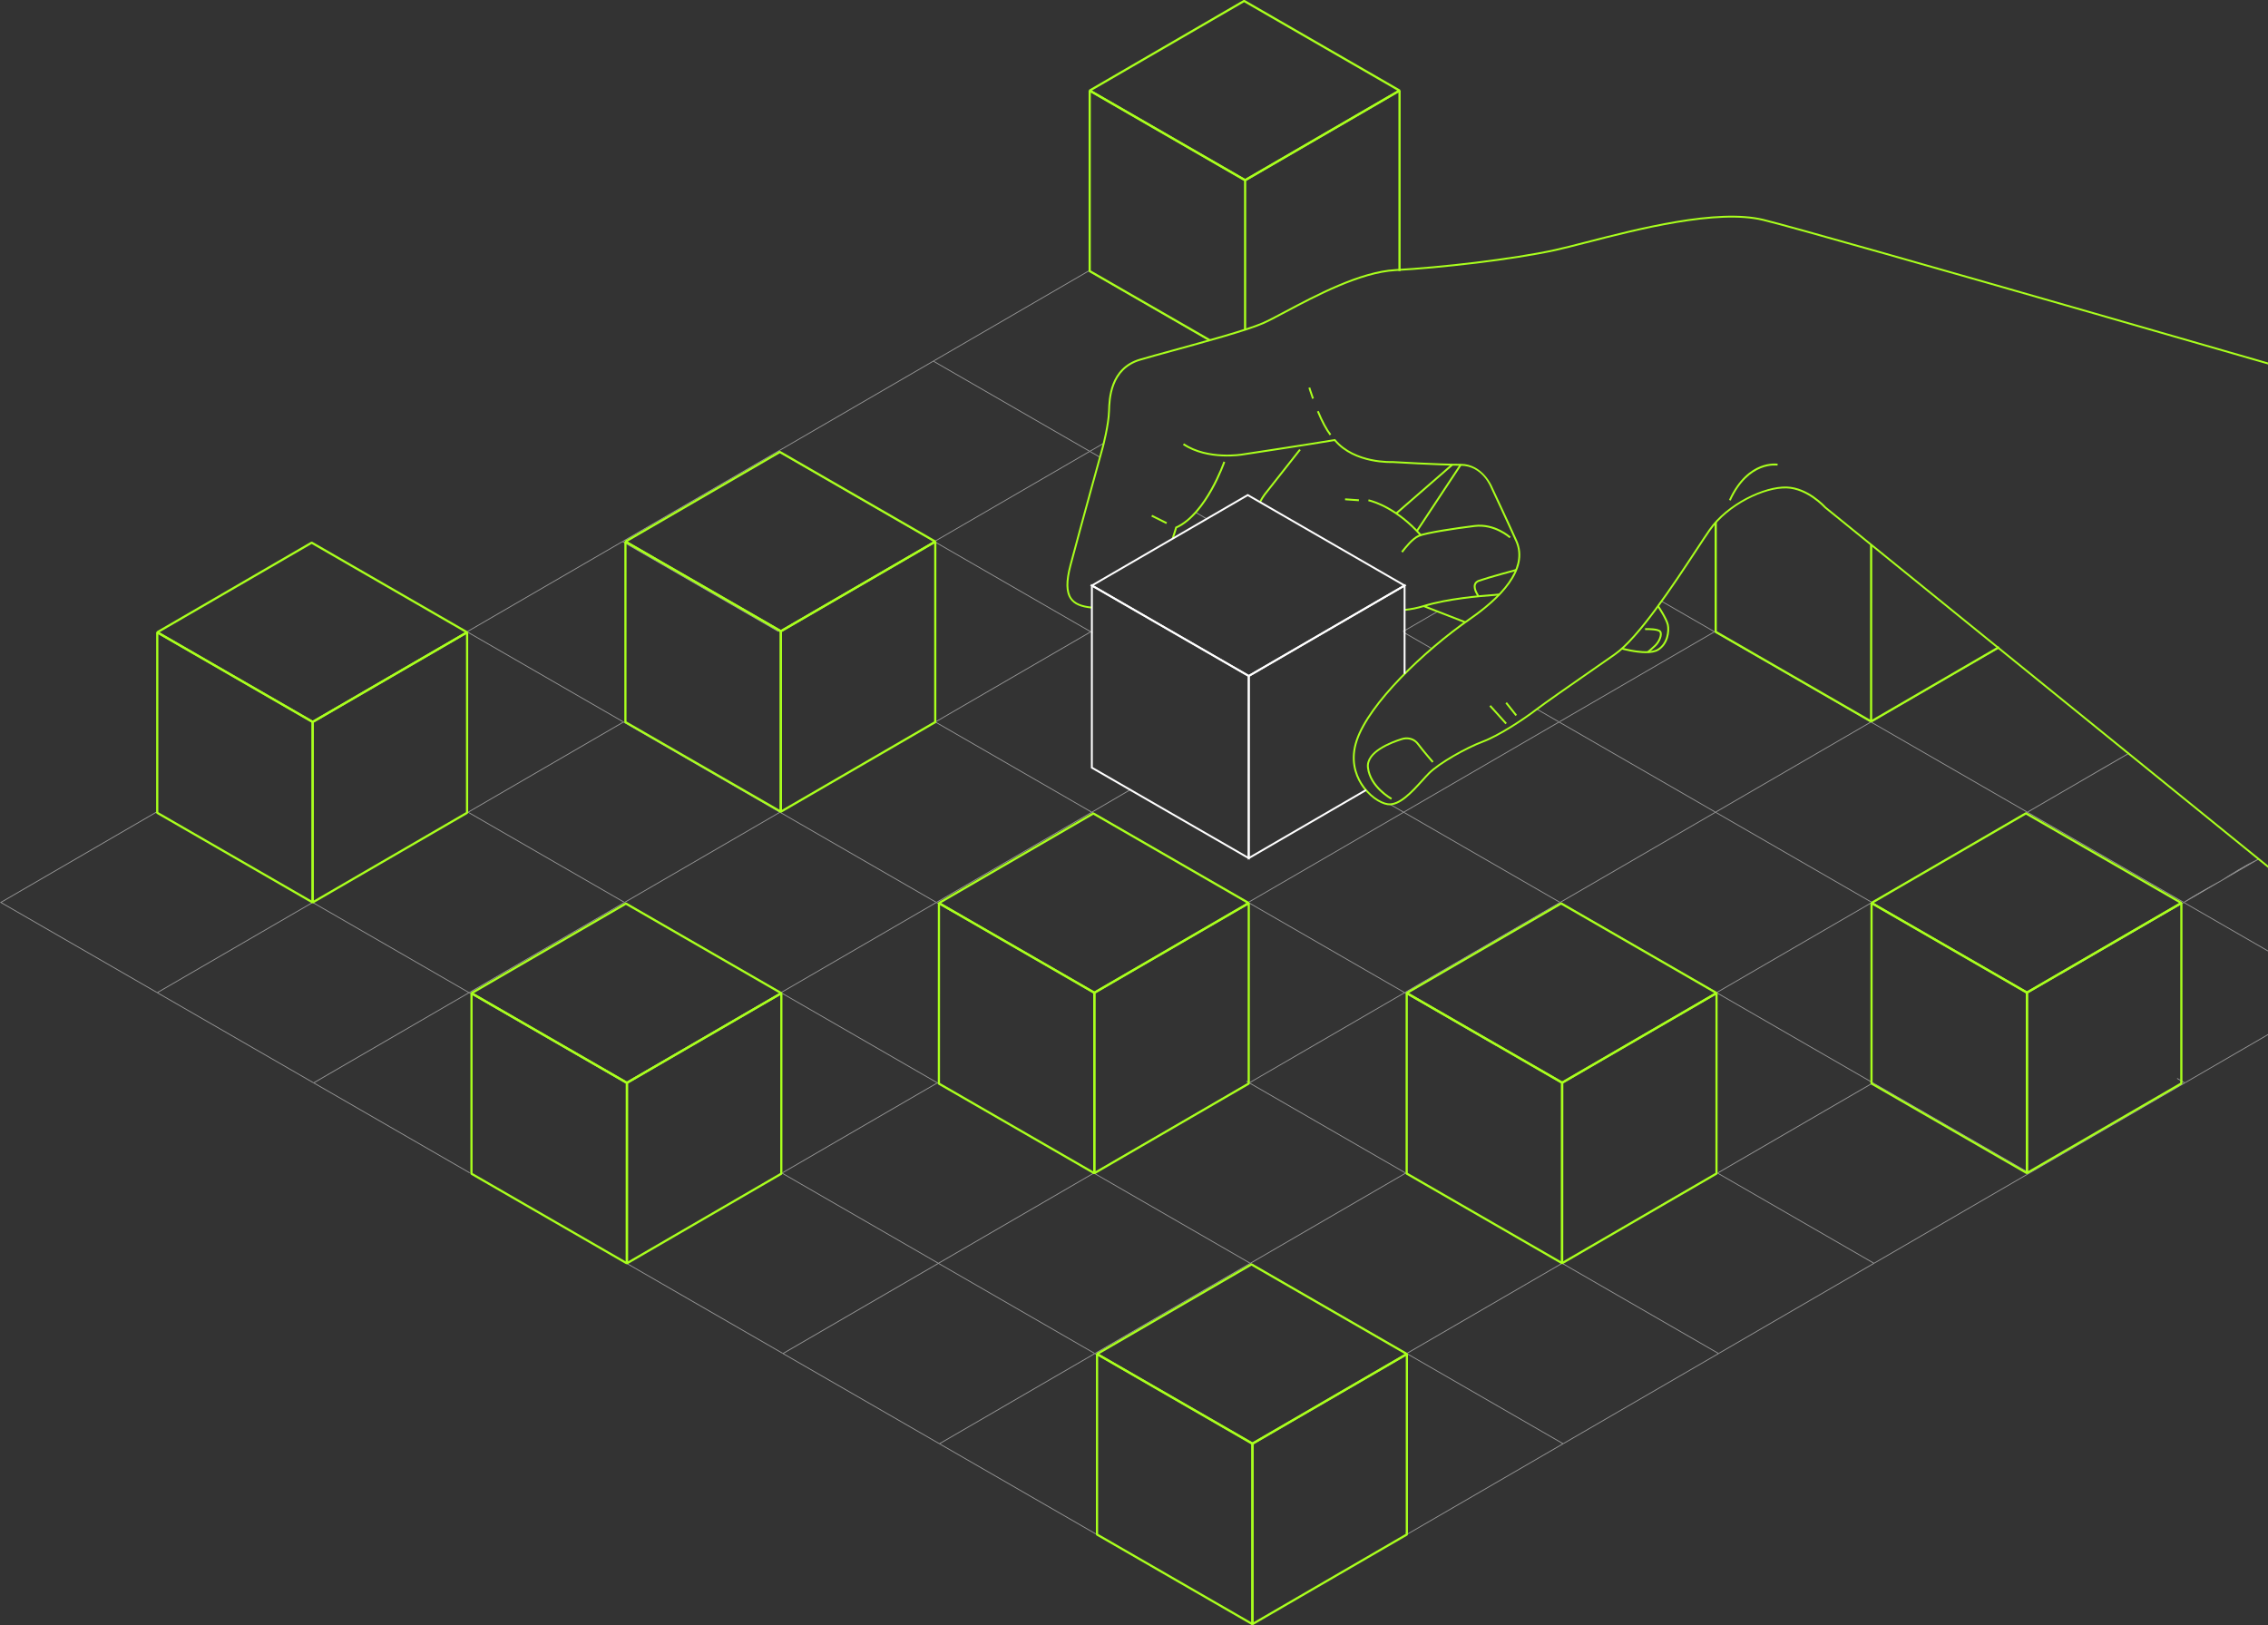 <svg width="864" height="619" viewBox="0 0 864 619" fill="none" xmlns="http://www.w3.org/2000/svg">
<rect x="0" y="0" width="864" height="619" fill="#333333" stroke="none"/>
<g clip-path="url(#clip0_4596_172482)">
<g opacity="0.5">
<path d="M761.56 246.498L712.737 274.836L761.56 246.498Z" fill="white"/>
<path d="M761.56 246.498L712.737 274.836L713.038 275.011L761.56 246.849V246.498Z" fill="white"/>
<path d="M772.333 309.2C785.028 301.938 797.563 294.426 810.743 286.905L772.333 309.2Z" fill="white"/>
<path d="M811.144 286.671L772.333 309.2L772.634 309.375L811.144 287.022V286.671Z" fill="white"/>
<path d="M860.118 327.195C851.05 332.821 841.022 337.829 831.92 343.563C841.857 338.664 850.215 331.986 860.118 327.195Z" fill="white"/>
<path d="M860.552 326.945L831.92 343.563L832.23 343.739L860.552 327.304V326.945Z" fill="white"/>
<path d="M460.663 129.484L415.066 103.192L414.757 103.016L414.456 103.192L355.553 137.38L355.854 137.556L414.757 103.367L460.053 129.484H460.663Z" fill="white"/>
<path d="M420.523 168.622L415.15 171.744L420.523 168.622Z" fill="white"/>
<path d="M420.523 168.622L415.15 171.744L415.451 171.919L420.523 168.973V168.622Z" fill="white"/>
<path d="M534.333 240.472C538.361 238.135 542.398 235.789 546.426 233.452L534.333 240.472Z" fill="white"/>
<path d="M547.446 232.86L534.333 240.472L534.634 240.647L548.048 232.86H547.446Z" fill="white"/>
<path d="M593.929 274.836L652.84 240.647L593.929 274.836Z" fill="white"/>
<path d="M632.966 228.836V229.187L652.84 240.647L653.141 240.472L632.966 228.836Z" fill="white"/>
<path d="M712.737 274.836L653.442 240.647L653.141 240.472L593.929 274.836L594.23 275.011L653.141 240.822L712.436 275.011L653.525 309.2L712.737 274.836Z" fill="white"/>
<path d="M772.333 309.2L713.038 275.011L712.737 274.836L653.525 309.2L653.826 309.375L712.737 275.186L772.032 309.375L713.121 343.563L772.333 309.2Z" fill="white"/>
<path d="M772.634 309.375L772.333 309.2L713.121 343.563L713.422 343.739L772.333 309.55L831.619 343.739L831.92 343.563L772.634 309.375Z" fill="white"/>
<path d="M891.517 377.927L832.23 343.739L831.921 343.563L785.061 370.757V371.116L831.929 343.914L891.216 378.103L832.313 412.291L832.614 412.466L891.826 378.103L891.517 377.927Z" fill="white"/>
<path d="M415.149 171.744L355.854 137.556L355.553 137.38L355.244 137.556L296.041 171.919L296.342 171.744L296.643 171.919L355.553 137.731L414.84 171.919L355.938 206.108L415.149 171.744Z" fill="white"/>
<path d="M455.373 194.94V195.291L459.285 197.544H459.886L455.373 194.94Z" fill="white"/>
<path d="M419.144 174.048L415.45 171.919L415.15 171.744L355.938 206.108L356.239 206.283L415.15 172.095L419.144 174.398V174.048Z" fill="white"/>
<path d="M545.641 246.991L534.726 240.697V241.048L545.641 247.341V246.991Z" fill="white"/>
<path d="M585.296 269.861V270.203L593.628 275.011L534.718 309.2L593.929 274.836L585.296 269.861Z" fill="white"/>
<path d="M653.525 309.2L594.23 275.011L593.929 274.836L534.718 309.2L535.027 309.375L593.929 275.186L653.224 309.375L594.314 343.563L653.525 309.2Z" fill="white"/>
<path d="M713.121 343.563L653.826 309.375L653.525 309.2L594.314 343.563L594.623 343.739L653.525 309.55L712.82 343.739L653.91 377.927L713.121 343.563Z" fill="white"/>
<path d="M714.609 344.423L713.422 343.739L713.121 343.563L653.91 377.927L654.219 378.103L713.121 343.914L714.609 344.774V344.423Z" fill="white"/>
<path d="M832.313 412.291L829.38 410.605V410.947L832.004 412.466L773.102 446.655L773.402 446.83L832.614 412.466L832.313 412.291Z" fill="white"/>
<path d="M355.938 206.108L296.643 171.919L296.342 171.744L296.041 171.919L236.83 206.283L237.13 206.108L237.44 206.283L296.342 172.095L355.637 206.283L296.726 240.472L355.938 206.108Z" fill="white"/>
<path d="M415.526 240.472L356.239 206.283L355.938 206.108L296.726 240.472L297.036 240.647L355.938 206.459L415.225 240.647L356.322 274.836L415.526 240.472Z" fill="white"/>
<path d="M416.211 240.864L415.835 240.647L415.526 240.472L356.323 274.836L356.623 275.011L415.534 240.822L416.211 241.215V240.864Z" fill="white"/>
<path d="M431.797 299.918L415.918 309.2L431.797 299.918Z" fill="white"/>
<path d="M475.514 343.563L534.417 309.375L475.514 343.563Z" fill="white"/>
<path d="M430.761 300.527L415.918 309.2L416.219 309.375L430.761 300.878V300.527Z" fill="white"/>
<path d="M529.018 306.261L534.417 309.375L534.718 309.2L529.628 306.261H529.018Z" fill="white"/>
<path d="M594.314 343.563L535.027 309.375L534.718 309.2L475.514 343.563L475.815 343.739L534.726 309.55L594.013 343.739L535.11 377.927L594.314 343.563Z" fill="white"/>
<path d="M620.363 397.4C630.643 391.432 640.914 385.473 651.193 379.505C652.004 379.037 652.806 378.57 653.617 378.103" fill="white"/>
<path d="M594.623 343.739L594.314 343.563L535.11 377.927L535.411 378.103L594.322 343.914L653.609 378.103L653.91 377.927L594.623 343.739Z" fill="white"/>
<path d="M654.294 446.655L713.205 412.466L654.294 446.655Z" fill="white"/>
<path d="M654.219 378.102L653.91 377.927L619.06 398.16V398.51L653.918 378.278L713.205 412.466L713.506 412.291L654.219 378.102Z" fill="white"/>
<path d="M773.102 446.655L714.375 412.792H714.099V412.633L713.815 412.466L713.506 412.291L654.294 446.655L654.603 446.839L713.514 412.642L772.801 446.83L713.89 481.019L714.199 481.194L773.403 446.83L773.102 446.655Z" fill="white"/>
<path d="M296.727 240.472L237.44 206.283L237.131 206.108L236.83 206.283L177.626 240.647L177.927 240.472L178.237 240.647L237.131 206.459L296.426 240.647" fill="white"/>
<path d="M415.918 309.2L356.623 275.011L356.322 274.836L297.119 309.2L297.42 309.375L356.322 275.186L415.609 309.375L356.715 343.563L415.918 309.2Z" fill="white"/>
<path d="M416.219 309.375L415.919 309.2L356.715 343.563L357.016 343.739L415.919 309.55L475.214 343.739L475.515 343.563L416.219 309.375Z" fill="white"/>
<path d="M535.111 377.927L475.815 343.739L475.515 343.563L474.378 344.223H474.988L475.515 343.914L534.81 378.103L475.907 412.291L535.111 377.927Z" fill="white"/>
<path d="M570.721 398.469L535.411 378.102L535.11 377.927L475.907 412.291L476.208 412.466L535.11 378.278L570.111 398.469H570.721Z" fill="white"/>
<path d="M595.091 481.019C614.104 470.31 632.49 458.624 651.544 448.249L595.091 481.019Z" fill="white"/>
<path d="M713.89 481.019L654.603 446.839L654.294 446.655L653.642 447.039V447.081H653.567L595.091 481.019L595.4 481.194L654.302 447.005L713.589 481.194L654.687 515.383L654.988 515.558L714.199 481.194L713.89 481.019Z" fill="white"/>
<path d="M237.523 274.836L178.236 240.647L177.927 240.472L177.626 240.647L118.415 275.011L118.716 274.836L119.025 275.011L177.927 240.822L237.222 275.011L178.32 309.2L237.523 274.836Z" fill="white"/>
<path d="M297.119 309.2L237.832 275.011L237.523 274.836L178.32 309.2L178.621 309.375L237.523 275.186L296.81 309.375L237.908 343.563L297.119 309.2Z" fill="white"/>
<path d="M356.715 343.563L297.42 309.375L297.119 309.2L237.908 343.563L238.209 343.739L297.119 309.55L356.406 343.739L297.504 377.927L356.715 343.563Z" fill="white"/>
<path d="M363.393 347.411L357.016 343.739L356.715 343.563L297.504 377.927L297.805 378.103L356.715 343.914L363.393 347.762V347.411Z" fill="white"/>
<path d="M474.829 411.673V412.024L475.607 412.466L416.696 446.655L475.907 412.291L474.829 411.673Z" fill="white"/>
<path d="M535.503 446.655L476.208 412.466L475.907 412.291L416.696 446.655L416.997 446.83L475.907 412.642L535.203 446.83L476.292 481.019L535.503 446.655Z" fill="white"/>
<path d="M595.091 481.019L535.804 446.83L535.503 446.655L476.292 481.019L476.593 481.194L535.503 447.005L594.79 481.194L535.879 515.383L595.091 481.019Z" fill="white"/>
<path d="M654.988 515.558L654.687 515.383L595.4 481.194L595.091 481.019L535.879 515.383L536.189 515.558L595.099 481.369L654.386 515.558L595.475 549.747L595.785 549.922L654.988 515.558Z" fill="white"/>
<path d="M237.908 343.563L178.621 309.375L178.32 309.2L119.108 343.563L119.409 343.739L178.32 309.55L237.607 343.739L178.696 377.927L237.908 343.563Z" fill="white"/>
<path d="M297.504 377.927L238.208 343.739L237.908 343.563L178.696 377.927L179.005 378.103L237.908 343.914L297.203 378.103L238.292 412.291L297.504 377.927Z" fill="white"/>
<path d="M357.1 412.291L297.804 378.102L297.504 377.927L238.292 412.291L238.601 412.466L297.504 378.278L356.799 412.466L297.888 446.655L357.1 412.291Z" fill="white"/>
<path d="M416.696 446.655L357.401 412.466L357.1 412.291L297.888 446.655L298.197 446.83L357.1 412.642L416.395 446.83L357.484 481.019L416.696 446.655Z" fill="white"/>
<path d="M476.292 481.019L416.997 446.83L416.696 446.655L357.484 481.019L357.793 481.194L416.696 447.005L475.991 481.194L417.08 515.391L476.292 481.019Z" fill="white"/>
<path d="M476.593 481.194L476.292 481.019L417.08 515.391L417.389 515.566L476.292 481.369L535.294 515.391H535.545V515.541L535.578 515.558L535.879 515.383L476.593 481.194Z" fill="white"/>
<path d="M595.475 549.746L536.188 515.558L535.879 515.383L535.545 515.583V515.942L535.888 515.733L595.174 549.922L536.272 584.11L536.573 584.286L595.784 549.922L595.475 549.746Z" fill="white"/>
<path d="M0.61 343.739L59.521 309.55L118.816 343.739L59.905 377.927L0.61 343.739ZM119.108 343.563L59.813 309.375L59.512 309.2L59.212 309.375L0 343.739L59.897 378.278L59.596 378.103L119.108 343.563Z" fill="white"/>
<path d="M60.206 378.111L119.117 343.922L178.403 378.111L119.493 412.299L60.206 378.111ZM178.704 377.936L119.418 343.747L119.117 343.572L59.604 378.111L59.905 378.286L119.493 412.65L119.192 412.475L178.704 377.936Z" fill="white"/>
<path d="M179.089 446.655L119.794 412.466L178.696 378.278L237.991 412.466L238.292 412.291L179.005 378.102L178.696 377.927L119.184 412.466L119.493 412.642L178.78 446.83" fill="white"/>
<path d="M238.986 481.194L297.897 447.005L357.192 481.194L298.281 515.383L238.986 481.194ZM357.484 481.019L298.189 446.83L297.888 446.655L238.376 481.194L238.677 481.369L298.273 515.733L297.972 515.558L357.484 481.019Z" fill="white"/>
<path d="M298.582 515.566L357.492 481.378L416.788 515.566L357.877 549.755L298.582 515.566ZM417.08 515.391L357.785 481.202L357.484 481.027L297.972 515.566L298.273 515.742L357.869 550.105L357.568 549.93L417.08 515.391Z" fill="white"/>
<path d="M417.464 584.11L358.178 549.93L417.088 515.742L418.217 516.384V516.042L417.389 515.566L417.08 515.391L357.576 549.93L357.877 550.105L417.473 584.469L417.164 584.286L417.464 584.11Z" fill="white"/>
<path d="M536.272 584.11L535.545 583.693V584.044L535.971 584.286L477.06 618.483L417.774 584.294L417.899 584.219H417.698V583.977L417.164 584.286L417.473 584.469L477.06 618.833L536.573 584.286L536.272 584.11Z" fill="white"/>
</g>
<path d="M297.261 240.797L238.058 206.659V205.933L296.877 171.794H297.295L356.498 205.933V206.659L297.679 240.797H297.261ZM239.094 206.3L297.47 239.954L355.462 206.3L297.086 172.637L239.094 206.3Z" fill="#A9FF1D"/>
<path d="M297.662 309.55L297.036 309.191L297.052 240.438L297.261 240.08L356.088 205.941L356.715 206.3L356.699 275.053L356.49 275.412L297.662 309.55ZM297.888 240.681L297.871 308.465L355.863 274.811L355.879 207.026L297.888 240.681Z" fill="#A9FF1D"/>
<path d="M297.245 309.55L238.041 275.412L237.833 275.053L237.849 206.3L238.476 205.941L297.679 240.08L297.888 240.438L297.871 309.191L297.245 309.55ZM238.668 274.811L297.036 308.473L297.052 240.689L238.685 207.034L238.668 274.819V274.811Z" fill="#A9FF1D"/>
<path d="M474.127 69.003L414.924 34.865V34.139L473.743 0H474.16L533.364 34.139V34.865L474.545 69.003H474.127ZM415.96 34.497L474.336 68.16L532.327 34.506L473.952 0.843L415.96 34.497Z" fill="#A9FF1D"/>
<path d="M533.564 103.25H532.729L532.737 35.224L474.545 69.003L474.127 68.285L532.946 34.139L533.573 34.497L533.564 103.25Z" fill="#A9FF1D"/>
<path d="M460.663 129.96L414.907 103.617L414.698 103.25L414.707 34.506L415.333 34.139L474.545 68.285L474.754 68.644L474.737 125.636H473.901L473.918 68.886L415.542 35.224L415.534 103.016L461.081 129.242L460.663 129.96Z" fill="#A9FF1D"/>
<path d="M118.908 275.353L59.705 241.215V240.489L118.523 206.35H118.941L178.144 240.489V241.215L119.326 275.353H118.908ZM60.741 240.847L119.117 274.51L177.108 240.847L118.732 207.193L60.741 240.847Z" fill="#A9FF1D"/>
<path d="M119.309 344.098L118.682 343.739L118.699 274.986L118.908 274.627L177.735 240.489L178.362 240.847L178.345 309.6L178.136 309.959L119.309 344.098ZM119.535 275.228L119.518 343.012L177.509 309.358L177.526 241.574L119.535 275.228Z" fill="#A9FF1D"/>
<path d="M118.891 344.098L59.688 309.959L59.479 309.6L59.496 240.847L60.123 240.489L119.326 274.627L119.535 274.986L119.518 343.739L118.891 344.098ZM60.315 309.358L118.682 343.012L118.699 275.228L60.331 241.565L60.315 309.35V309.358Z" fill="#A9FF1D"/>
<path d="M238.618 412.817L179.415 378.678V377.952L238.234 343.814H238.651L297.855 377.952V378.678L239.036 412.817H238.618ZM180.451 378.32L238.827 411.974L296.818 378.32L238.443 344.665L180.451 378.32Z" fill="#A9FF1D"/>
<path d="M239.019 481.57L238.392 481.211L238.409 412.458L238.618 412.099L297.445 377.961L298.072 378.32L298.055 447.072L297.846 447.431L239.027 481.57H239.019ZM239.245 412.7L239.228 480.485L297.219 446.83L297.236 379.046L239.245 412.7Z" fill="#A9FF1D"/>
<path d="M238.601 481.57L179.398 447.431L179.189 447.072L179.206 378.32L179.833 377.961L239.036 412.099L239.245 412.458L239.228 481.211L238.601 481.57ZM180.025 446.83L238.392 480.493L238.409 412.708L180.042 379.054L180.025 446.839V446.83Z" fill="#A9FF1D"/>
<path d="M416.679 378.495L357.476 344.356V343.63L416.295 309.492H416.712L475.916 343.63V344.356L417.097 378.495H416.679ZM358.512 343.989L416.888 377.652L474.879 343.997L416.504 310.335L358.512 343.989Z" fill="#A9FF1D"/>
<path d="M417.088 447.248L416.462 446.889L416.478 378.136L416.687 377.777L475.506 343.639L476.133 343.997L476.116 412.75L475.907 413.109L417.08 447.248H417.088ZM417.314 378.378L417.297 446.162L475.289 412.508L475.305 344.724L417.314 378.378Z" fill="#A9FF1D"/>
<path d="M416.671 447.248L357.467 413.109L357.259 412.75L357.275 343.997L357.902 343.639L417.105 377.777L417.314 378.136L417.297 446.889L416.671 447.248ZM358.094 412.508L416.462 446.162L416.478 378.378L358.111 344.715L358.094 412.5V412.508Z" fill="#A9FF1D"/>
<path d="M476.919 550.256L417.715 516.117V515.391L476.534 481.253H476.952L536.155 515.391V516.117L477.336 550.256H476.919ZM418.752 515.758L477.127 549.413L535.119 515.758L476.743 482.096L418.752 515.758Z" fill="#A9FF1D"/>
<path d="M477.32 619L476.693 618.641L476.71 549.888L476.918 549.53L535.746 515.391L536.372 515.75L536.356 584.503L536.147 584.862L477.32 619ZM477.545 550.131L477.529 617.915L535.52 584.261L535.537 516.476L477.545 550.131Z" fill="#A9FF1D"/>
<path d="M476.902 619L417.699 584.862L417.49 584.503L417.506 515.75L418.133 515.391L477.336 549.53L477.545 549.888L477.529 618.641L476.902 619ZM418.325 584.261L476.693 617.923L476.71 550.139L418.342 516.484L418.325 584.269V584.261Z" fill="#A9FF1D"/>
<path d="M594.89 412.759L535.687 378.62V377.894L594.506 343.755H594.924L654.127 377.894V378.62L595.308 412.759H594.89ZM536.723 378.261L595.099 411.915L653.091 378.261L594.715 344.607L536.723 378.261Z" fill="#A9FF1D"/>
<path d="M595.291 481.511L594.665 481.152L594.681 412.4L594.89 412.041L653.709 377.902L654.336 378.261L654.319 447.014L654.11 447.373L595.291 481.511ZM595.517 412.642L595.5 480.426L653.492 446.772L653.508 378.987L595.517 412.642Z" fill="#A9FF1D"/>
<path d="M594.874 481.511L535.67 447.373L535.461 447.014L535.478 378.261L536.105 377.902L595.308 412.041L595.517 412.4L595.5 481.152L594.874 481.511ZM536.297 446.772L594.665 480.435L594.681 412.65L536.314 378.996L536.297 446.78V446.772Z" fill="#A9FF1D"/>
<path d="M713.013 275.178L712.386 274.811L712.402 207.477H713.238L713.221 274.084L761.351 246.131L761.769 246.857L713.013 275.178Z" fill="#A9FF1D"/>
<path d="M712.595 275.178L653.392 241.031L653.183 240.672L653.191 198.955H654.027L654.018 240.43L713.013 274.452L712.595 275.178Z" fill="#A9FF1D"/>
<path d="M771.957 378.445L712.753 344.306V343.58L771.572 309.442H771.99L831.193 343.58V344.306L772.375 378.445H771.957ZM713.79 343.947L772.166 377.602L830.157 343.947L771.781 310.285L713.79 343.947Z" fill="#A9FF1D"/>
<path d="M772.366 447.197L771.739 446.839L771.756 378.086L771.965 377.727L830.792 343.588L831.419 343.947L831.402 412.7L831.193 413.059L772.374 447.197H772.366ZM772.592 378.328L772.575 446.112L830.566 412.458L830.583 344.674L772.592 378.328Z" fill="#A9FF1D"/>
<path d="M771.948 447.197L712.745 413.059L712.536 412.7L712.553 343.947L713.18 343.588L772.383 377.727L772.592 378.086L772.575 446.839L771.948 447.197ZM713.372 412.458L771.739 446.121L771.756 378.336L713.389 344.682L713.372 412.466V412.458Z" fill="#A9FF1D"/>
<path d="M909.61 367.569L695.078 193.538C694.969 193.429 688.492 186.284 680.62 186.026C672.321 185.733 658.373 192.294 651.578 202.102C650.199 204.088 648.419 206.792 646.355 209.931C637.638 223.177 624.459 243.201 615.324 249.562C613.109 251.106 610.778 252.725 608.421 254.369C598.76 261.08 588.781 268.025 585.204 270.754C580.733 274.168 571.281 280.47 564.938 282.84C558.77 285.152 548.549 290.878 544.629 294.801C543.861 295.569 542.983 296.537 542.064 297.556C538.119 301.913 533.213 307.338 528.608 306.679C525.65 306.253 521.129 303.34 518.204 298.599C516.039 295.077 513.992 289.317 516.524 281.872C521.313 267.799 541.963 247.825 559.898 235.372C575.092 224.822 581.117 214.747 577.332 206.233C574.223 199.255 567.963 185.95 567.905 185.817C567.863 185.7 564.729 177.395 556.438 177.395C548.148 177.395 530.648 176.36 530.472 176.343C530.372 176.352 515.997 177.028 508.342 167.996C499.099 169.574 473.684 173.422 473.425 173.455C473.3 173.48 460.079 175.759 450.635 169.474L451.036 168.881C460.237 175.008 473.183 172.779 473.308 172.754C473.576 172.712 499.358 168.806 508.426 167.262L508.626 167.229L508.76 167.387C516.156 176.301 530.33 175.642 530.472 175.634C530.689 175.642 547.897 176.677 556.43 176.677C564.963 176.677 568.523 185.45 568.556 185.541C568.607 185.642 574.875 198.955 577.984 205.941C582.964 217.134 571.122 228.444 560.308 235.956C542.473 248.351 521.939 268.175 517.201 282.106C514.76 289.292 516.724 294.843 518.814 298.232C521.613 302.789 525.909 305.585 528.709 305.978C532.938 306.587 537.902 301.095 541.537 297.08C542.465 296.053 543.351 295.077 544.128 294.3C548.114 290.319 558.461 284.518 564.695 282.181C570.972 279.835 580.349 273.584 584.778 270.195C588.363 267.457 598.359 260.513 608.02 253.793C610.376 252.157 612.708 250.53 614.923 248.986C623.94 242.7 637.07 222.752 645.761 209.547C647.826 206.408 649.614 203.696 650.993 201.701C657.921 191.71 672.195 185.057 680.645 185.324C688.827 185.591 695.303 192.728 695.579 193.037L910.07 367.026L909.618 367.586L909.61 367.569Z" fill="#A9FF1D"/>
<path d="M415.91 231.783C411.665 231.365 409.132 230.255 407.687 228.169C405.873 225.564 405.806 221.433 407.469 215.189C412.049 198.012 419.688 170.5 419.763 170.225C419.788 170.142 421.986 161.912 422.145 156.436C422.27 151.954 422.613 140.06 434.213 136.654C437.271 135.753 441.575 134.576 446.556 133.207C459.184 129.735 474.896 125.419 480.947 122.798C482.961 121.93 485.961 120.328 489.438 118.483C500.846 112.415 518.087 103.25 531.517 102.524C548.599 101.589 576.053 98.476 592.442 94.878C595.475 94.21 599.437 93.192 604.017 92.015C623.965 86.882 654.119 79.12 671.786 83.401C693.256 88.602 908.306 150.869 910.471 151.495L910.27 152.179C908.097 151.553 693.064 89.294 671.611 84.094C654.119 79.854 624.074 87.591 604.192 92.708C599.604 93.893 595.634 94.912 592.592 95.579C576.17 99.185 548.658 102.307 531.55 103.242C518.279 103.968 501.121 113.083 489.764 119.126C486.279 120.979 483.262 122.581 481.223 123.466C475.122 126.112 459.385 130.436 446.732 133.908C441.759 135.277 437.455 136.454 434.405 137.355C423.298 140.619 422.972 152.137 422.847 156.478C422.688 162.037 420.465 170.35 420.44 170.434C420.365 170.709 412.726 198.22 408.146 215.398C406.558 221.349 406.6 225.397 408.255 227.785C409.567 229.679 411.949 230.698 415.96 231.09L415.893 231.799L415.91 231.783Z" fill="#A9FF1D"/>
<path d="M447.049 205.298L446.373 205.065C447.233 202.536 447.693 200.858 447.701 200.841L447.743 200.674L447.902 200.607C459.117 195.624 465.996 175.984 466.071 175.784L466.748 176.018C466.731 176.068 464.984 181.093 461.85 186.677C458.975 191.81 454.304 198.471 448.345 201.192C448.211 201.676 447.768 203.195 447.049 205.298Z" fill="#A9FF1D"/>
<path d="M506.57 165.851C505.033 163.881 503.394 160.835 501.706 156.778L502.367 156.503C504.03 160.501 505.634 163.497 507.13 165.409L506.562 165.851H506.57Z" fill="#A9FF1D"/>
<path d="M499.851 151.954C498.982 149.517 498.455 147.764 498.447 147.747L499.132 147.538C499.132 147.538 499.659 149.291 500.528 151.712L499.851 151.954Z" fill="#A9FF1D"/>
<path d="M438.915 196.112L438.594 196.754L444.275 199.591L444.597 198.949L438.915 196.112Z" fill="#A9FF1D"/>
<path d="M535.119 232.676L535.052 231.966C537.459 231.733 539.883 231.249 542.256 230.514C551.658 227.634 563.751 226.691 568.924 226.291C570.002 226.207 570.93 226.132 571.072 226.099L571.147 226.374L571.457 226.675C571.362 226.769 570.534 226.878 568.974 227C563.835 227.401 551.792 228.336 542.465 231.19C540.041 231.933 537.568 232.425 535.119 232.668V232.676Z" fill="#A9FF1D"/>
<path d="M480.362 191.317L479.727 190.984C480.989 188.58 482.25 187.161 482.309 187.094L494.962 171.035L495.522 171.477L482.852 187.561C482.852 187.561 481.574 188.997 480.353 191.317H480.362Z" fill="#A9FF1D"/>
<path d="M534.35 210.507L533.798 210.048C533.874 209.964 533.982 209.822 534.124 209.639C535.144 208.337 537.86 204.873 540.325 203.796C543.317 202.494 555.193 200.791 561.737 199.99C569.501 199.038 575.276 204.23 575.518 204.455L575.033 204.981C574.975 204.931 569.25 199.781 561.82 200.699C553.388 201.734 543.15 203.354 540.61 204.455C538.311 205.457 535.679 208.812 534.684 210.081C534.534 210.273 534.425 210.415 534.35 210.507Z" fill="#A9FF1D"/>
<path d="M540.986 204.08C532.085 194.122 523.611 191.468 521.221 190.892L521.388 190.199C523.828 190.783 532.486 193.488 541.521 203.604L540.986 204.08Z" fill="#A9FF1D"/>
<path d="M517.644 190.908C514.526 190.666 512.387 190.541 512.387 190.541L512.429 189.823C512.429 189.823 514.568 189.949 517.702 190.191L517.644 190.908Z" fill="#A9FF1D"/>
<path d="M553.056 176.696L531.684 195.271L532.156 195.813L553.528 177.238L553.056 176.696Z" fill="#A9FF1D"/>
<path d="M556.136 176.87L539.479 202.063L540.078 202.459L556.736 177.266L556.136 176.87Z" fill="#A9FF1D"/>
<path d="M542.52 230.546L542.259 231.215L558.097 237.359L558.357 236.69L542.52 230.546Z" fill="#A9FF1D"/>
<path d="M562.965 227.351C562.882 227.234 560.918 224.554 561.536 222.551C561.779 221.758 562.389 221.182 563.333 220.857C566.952 219.588 577.407 216.775 577.507 216.75L577.691 217.443C577.582 217.468 567.161 220.281 563.567 221.533C562.84 221.792 562.397 222.192 562.222 222.768C561.712 224.421 563.525 226.908 563.542 226.933L562.965 227.359V227.351Z" fill="#A9FF1D"/>
<path d="M627.049 248.785C622.862 248.785 618.073 247.466 617.789 247.391L617.982 246.699C618.082 246.724 627.818 249.403 631.412 247.199C635.114 244.937 635.44 240.088 635.022 238.093C634.554 235.873 631.362 231.09 631.337 231.048L631.93 230.648C632.064 230.848 635.231 235.597 635.724 237.943C636.259 240.497 635.666 245.43 631.788 247.8C630.609 248.518 628.888 248.777 627.049 248.777V248.785Z" fill="#A9FF1D"/>
<path d="M627.935 248.71L627.492 248.143C627.492 248.143 628.754 247.158 630.275 245.697C631.796 244.236 632.766 241.774 632.189 240.822C631.771 240.121 628.738 239.921 626.707 239.996L626.682 239.278C627.568 239.245 632.014 239.136 632.799 240.447C633.627 241.832 632.415 244.629 630.768 246.206C629.214 247.692 627.944 248.693 627.927 248.702L627.935 248.71Z" fill="#A9FF1D"/>
<path d="M529.929 304.584C529.595 304.4 521.638 299.985 520.769 292.397C520.059 286.179 529.745 282.473 533.94 281.171C535.854 280.57 537.877 280.895 539.348 282.031C539.774 282.356 540.158 282.748 540.476 283.182C542.172 285.478 546.075 289.994 546.117 290.035L545.574 290.503C545.532 290.461 541.612 285.92 539.899 283.6C539.615 283.216 539.281 282.882 538.913 282.59C537.634 281.597 535.854 281.321 534.158 281.847C530.129 283.099 520.828 286.621 521.48 292.314C522.307 299.534 530.196 303.908 530.272 303.958L529.929 304.584Z" fill="#A9FF1D"/>
<path d="M574.056 267.46L573.494 267.907L577.334 272.727L577.897 272.28L574.056 267.46Z" fill="#A9FF1D"/>
<path d="M567.922 268.591L567.388 269.07L573.498 275.863L574.033 275.383L567.922 268.591Z" fill="#A9FF1D"/>
<path d="M659.309 190.7L658.657 190.399C662.359 182.286 667.19 178.972 670.599 177.629C674.318 176.16 677.126 176.627 677.243 176.652L677.118 177.353C677.009 177.336 666.17 175.642 659.309 190.691V190.7Z" fill="#A9FF1D"/>
<path d="M475.715 257.9L415.25 223.035L475.331 188.162L535.796 223.027L475.715 257.9ZM416.679 223.027L475.715 257.074L534.367 223.027L475.331 188.98L416.679 223.027Z" fill="white"/>
<path d="M475.339 327.496L475.356 257.274L535.437 222.409V256.673H534.718L534.726 223.653L476.075 257.691L476.058 326.252L520.176 300.644L520.535 301.262L475.339 327.496Z" fill="white"/>
<path d="M476.058 327.487L415.584 292.623L415.601 222.409L476.074 257.274L476.058 327.487ZM416.303 292.205L475.339 326.244L475.356 257.683L416.32 223.645L416.303 292.205Z" fill="white"/>
</g>
<defs>
<clipPath id="clip0_4596_172482">
<rect width="910.471" height="619" fill="white"/>
</clipPath>
</defs>
</svg>
